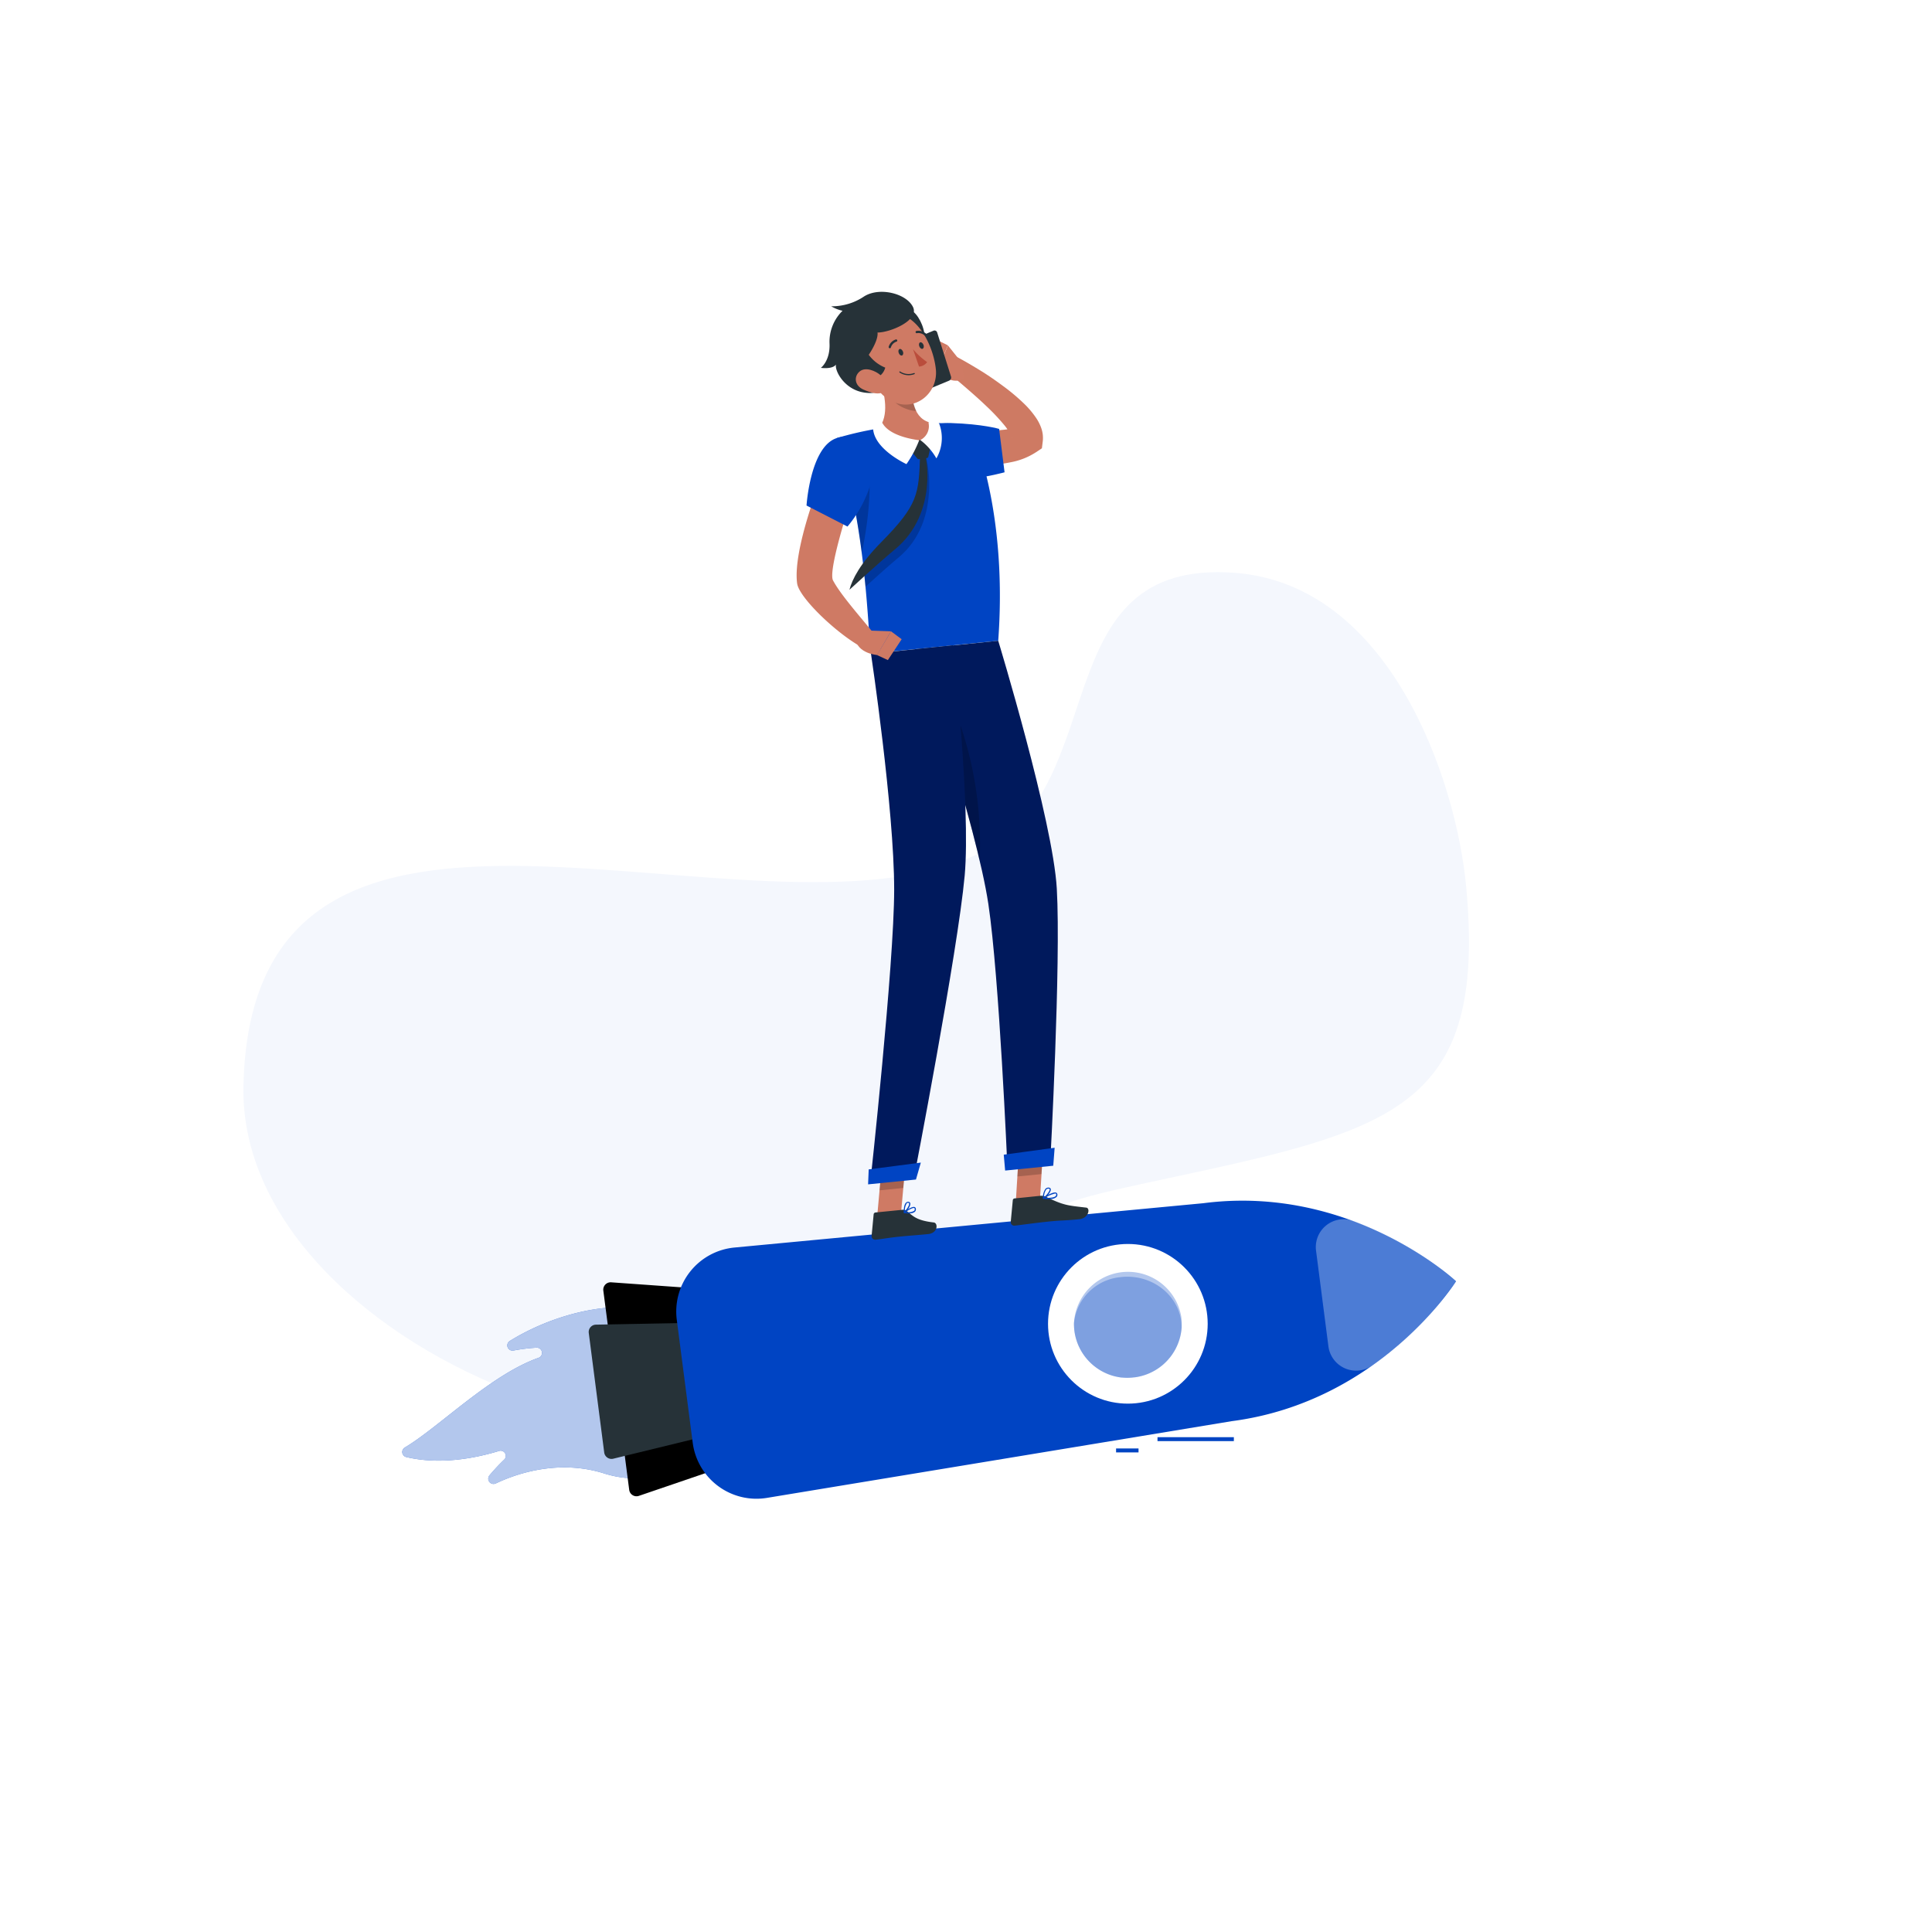 <svg class="animated" id="freepik_stories-startup-life" xmlns="http://www.w3.org/2000/svg" viewBox="0 0 500 500" version="1.1" xmlns:xlink="http://www.w3.org/1999/xlink" xmlns:svgjs="http://svgjs.com/svgjs"><style>svg#freepik_stories-startup-life:not(.animated) .animable {opacity: 0;}svg#freepik_stories-startup-life.animated #freepik--background-simple--inject-49 {animation: 3s Infinite  linear floating;animation-delay: 0s;}svg#freepik_stories-startup-life.animated #freepik--Rocket--inject-49 {animation: 6s Infinite  linear floating;animation-delay: 0s;}svg#freepik_stories-startup-life.animated #freepik--Character--inject-49 {animation: 6s Infinite  linear floating;animation-delay: 0s;}            @keyframes floating {                0% {                    opacity: 1;                    transform: translateY(0px);                }                50% {                    transform: translateY(-10px);                }                100% {                    opacity: 1;                    transform: translateY(0px);                }            }        .animator-hidden { display: none; }</style><g id="freepik--background-simple--inject-49" class="animable" style="transform-origin: 221.577px 259.037px;"><path d="M253.1,221C195,248.55,65.13,181.81,63,281.1,61.55,351.55,197.59,403,242.43,344.72c27.15-35.28,21-31.21,71-42.2,50.67-11.14,71-19.87,66-73.19-2.6-27.59-19.68-78-59.8-81.08C269.4,144.44,288.61,204.18,253.1,221Z" style="fill: rgb(244, 247, 253); transform-origin: 221.577px 259.037px;" id="elq0p4zyxo0k" class="animable"></path></g><g id="freepik--Shadow--inject-49" class="animable animator-hidden" style="transform-origin: 250px 416.24px;"><ellipse id="freepik--path--inject-49" cx="250" cy="416.24" rx="193.89" ry="11.32" style="fill: rgb(245, 245, 245); transform-origin: 250px 416.24px;" class="animable"></ellipse></g><g id="freepik--Rocket--inject-49" class="animable" style="transform-origin: 240.467px 349.305px;"><path d="M184.36,356.77c3.41,19.74-12.51,29.46-28,24.56-10.55-3.35-21-.78-28.08,2.6a1.36,1.36,0,0,1-1.61-2.1,48.9,48.9,0,0,1,3.81-4.07,1.34,1.34,0,0,0-1.33-2.25c-6.16,1.88-15.24,3.64-24,1.58a1.35,1.35,0,0,1-.38-2.48c8.75-5.18,22.1-18.79,34.61-23.21a1.35,1.35,0,0,0-.53-2.62,45.62,45.62,0,0,0-5.88.72,1.35,1.35,0,0,1-1-2.48C149.51,336.13,180,331.56,184.36,356.77Z" style="fill: rgb(0, 68, 195); transform-origin: 144.464px 361.168px;" id="elvabokbvgap" class="animable"></path><g id="elb3u82u9epy"><path d="M184.36,356.77c3.41,19.74-12.51,29.46-28,24.56-10.55-3.35-21-.78-28.08,2.6a1.36,1.36,0,0,1-1.61-2.1,48.9,48.9,0,0,1,3.81-4.07,1.34,1.34,0,0,0-1.33-2.25c-6.16,1.88-15.24,3.64-24,1.58a1.35,1.35,0,0,1-.38-2.48c8.75-5.18,22.1-18.79,34.61-23.21a1.35,1.35,0,0,0-.53-2.62,45.62,45.62,0,0,0-5.88.72,1.35,1.35,0,0,1-1-2.48C149.51,336.13,180,331.56,184.36,356.77Z" style="fill: rgb(255, 255, 255); opacity: 0.7; transform-origin: 144.464px 361.168px;" class="animable"></path></g><path d="M162.84,385.58,156.14,334a1.91,1.91,0,0,1,2-2.14l32.5,2.32a1.9,1.9,0,0,1,1.75,1.65l5,38.79a1.9,1.9,0,0,1-1.28,2l-30.83,10.53A1.9,1.9,0,0,1,162.84,385.58Z" id="elrtcgd1qthw" class="animable" style="transform-origin: 176.763px 359.545px;"></path><path d="M156.37,375.9l-4-30.94a1.9,1.9,0,0,1,1.85-2.14l37.32-.7a1.9,1.9,0,0,1,1.92,1.66l3,22.79a1.91,1.91,0,0,1-1.44,2.09l-36.26,8.84A1.91,1.91,0,0,1,156.37,375.9Z" style="fill: rgb(38, 50, 56); transform-origin: 174.415px 359.843px;" id="elywroqtuq9h" class="animable"></path><g id="el8mav6e5njya"><rect x="299.56" y="371.94" width="19.76" height="1.02" style="fill: rgb(0, 68, 195); transform-origin: 309.44px 372.45px; transform: rotate(-9.35deg);" class="animable"></rect></g><g id="ely0l7np25q9"><rect x="288.84" y="374.86" width="5.81" height="1.02" style="fill: rgb(0, 68, 195); transform-origin: 291.745px 375.37px; transform: rotate(-9.35deg);" class="animable"></rect></g><path d="M376.83,331.59s-26.89-25.19-65.41-20.2L190.09,322.86a16.64,16.64,0,0,0-14.94,18.71l4.12,31.8a16.64,16.64,0,0,0,19.22,14.28L318.74,367.8C357.25,362.81,376.83,331.59,376.83,331.59Z" style="fill: rgb(0, 68, 195); transform-origin: 275.921px 349.305px;" id="elf6ncs6f55z" class="animable"></path><g id="eleci16ikktc"><path d="M376.83,331.59a0,0,0,0,1,0,0,86.69,86.69,0,0,1-21.74,21.83,7.22,7.22,0,0,1-11.3-5l-3.2-24.75a7.21,7.21,0,0,1,9.67-7.68A86.33,86.33,0,0,1,376.83,331.59Z" style="fill: rgb(255, 255, 255); opacity: 0.3; transform-origin: 358.68px 335.13px;" class="animable"></path></g><g id="elkj3z3mc8hqc"><circle cx="291.89" cy="342.6" r="20.66" style="fill: rgb(255, 255, 255); transform-origin: 291.89px 342.6px; transform: rotate(-87.44deg);" class="animable"></circle></g><g id="el0y3a7xvr8v3"><path d="M305.8,343.72a14,14,0,0,1-12.12,12.73c-.2,0-.41.05-.62.06a13.88,13.88,0,0,1-2.66,0c-.31,0-.63-.07-.93-.12l-.67-.13a14,14,0,0,1-10.75-11.83,15,15,0,0,1-.11-2,14,14,0,0,1,27.79-1.59A13.52,13.52,0,0,1,305.8,343.72Z" style="fill: rgb(0, 68, 195); opacity: 0.3; transform-origin: 291.892px 342.861px;" class="animable"></path></g><g id="elgv12hkjjars"><path d="M305.8,343.72a14,14,0,0,1-12.12,12.73c-.2,0-.41.05-.62.06a14.74,14.74,0,0,1-2.66,0c-.31,0-.63-.07-.93-.12l-.67-.13a14,14,0,0,1-10.75-11.83,15,15,0,0,1-.11-2A13.35,13.35,0,0,1,290,330.52c7.65-.91,14.66,4.16,15.68,11.32A13.35,13.35,0,0,1,305.8,343.72Z" style="fill: rgb(0, 68, 195); opacity: 0.3; transform-origin: 291.87px 343.492px;" class="animable"></path></g></g><g id="freepik--Character--inject-49" class="animable" style="transform-origin: 243.928px 198.184px;"><polygon points="262.87 311.38 269.12 310.76 270 296.48 263.75 297.1 262.87 311.38" style="fill: rgb(207, 122, 100); transform-origin: 266.435px 303.93px;" id="elm34d8hya0p" class="animable"></polygon><polygon points="226.99 315.09 233.14 314.48 234.45 299.95 228.3 300.56 226.99 315.09" style="fill: rgb(207, 122, 100); transform-origin: 230.72px 307.52px;" id="elrjkhmxkg71" class="animable"></polygon><path d="M233.49,313.1l-6.92.69a.53.53,0,0,0-.47.47l-.53,5.58a.93.93,0,0,0,1,1c2.41-.28,3.56-.54,6.6-.84,1.87-.19,4.38-.36,7-.62s2.61-2.84,1.52-3c-4.87-.56-5.47-1.84-7.16-3.05A1.53,1.53,0,0,0,233.49,313.1Z" style="fill: rgb(38, 50, 56); transform-origin: 233.974px 316.964px;" id="elddp7ilbmft5" class="animable"></path><path d="M269.3,309.47l-6.72.68a.51.51,0,0,0-.47.47l-.53,5.58a.92.92,0,0,0,1,1c2.42-.28,5.9-.78,8.95-1.08,3.57-.36,3.59-.17,7.77-.59,2.52-.26,2.9-2.88,1.82-3-4.95-.57-5.81-.59-10.3-2.73A3,3,0,0,0,269.3,309.47Z" style="fill: rgb(38, 50, 56); transform-origin: 271.632px 313.335px;" id="el7yum84q9pql" class="animable"></path><path d="M245.33,110.94c1.56.14,3.32.31,5,.39s3.36.14,5,.14a41.78,41.78,0,0,0,4.73-.28,12.67,12.67,0,0,0,3.62-.93l-1.84,2.82c0,.33.07.33,0,.13a4,4,0,0,0-.36-.88,14.59,14.59,0,0,0-1.65-2.4,53.85,53.85,0,0,0-4.63-4.89c-1.68-1.61-3.45-3.17-5.24-4.72s-3.65-3.09-5.45-4.58L246.91,92c2.23,1.14,4.33,2.38,6.45,3.67s4.16,2.69,6.18,4.19a51.48,51.48,0,0,1,5.89,5,23.34,23.34,0,0,1,2.75,3.35,11.38,11.38,0,0,1,1.22,2.37,7.66,7.66,0,0,1,.46,3.68l-.22,1.76L268,117.11a18,18,0,0,1-6.48,2.53,38.07,38.07,0,0,1-6,.74c-1.94.11-3.85.09-5.74,0s-3.72-.23-5.72-.53Z" style="fill: rgb(206, 122, 99); transform-origin: 256.988px 106.228px;" id="elg9ir36eg6n" class="animable"></path><path d="M249,94l-3.68-4.61L242.56,96s3.34,3.93,6.88,2Z" style="fill: rgb(207, 122, 100); transform-origin: 246px 93.962px;" id="el9xrmdaj7xfp" class="animable"></path><polygon points="240.44 86.97 239.82 94.47 242.56 95.95 245.31 89.37 240.44 86.97" style="fill: rgb(207, 122, 100); transform-origin: 242.565px 91.46px;" id="elirufu9c89s" class="animable"></polygon><path d="M235.93,87.93l5.6-2.32a.71.71,0,0,1,1,.4l3.61,11.51a.88.88,0,0,1-.53,1l-5.6,2.32a.71.71,0,0,1-1-.4L235.4,89A.88.88,0,0,1,235.93,87.93Z" style="fill: rgb(38, 50, 56); transform-origin: 240.762px 93.225px;" id="el39f4zwn6l4e" class="animable"></path><path d="M239.23,121.92c4.07,4.92,20.75.31,20.75.31L258.57,111s-4.21-1.26-12.56-1.52C237.45,109.17,234.77,116.53,239.23,121.92Z" style="fill: rgb(0, 68, 195); transform-origin: 248.54px 116.83px;" id="elgsbi3t7wx9j" class="animable"></path><g id="elb2fjmvvwl3"><polygon points="270 296.49 269.54 303.85 263.3 304.47 263.75 297.11 270 296.49" style="opacity: 0.2; transform-origin: 266.65px 300.48px;" class="animable"></polygon></g><g id="elr1dkt3abk9"><polygon points="228.29 300.57 234.45 299.95 233.77 307.44 227.62 308.06 228.29 300.57" style="opacity: 0.2; transform-origin: 231.035px 304.005px;" class="animable"></polygon></g><path d="M252.05,112.57c2.42,6.28,8.36,25,6.29,53.26l-32.92,3.31c-.86-5-1-32.49-8.88-55.76a86.6,86.6,0,0,1,10.85-2.49,121.57,121.57,0,0,1,14-1.41,61.39,61.39,0,0,1,7.17.41A4.24,4.24,0,0,1,252.05,112.57Z" style="fill: rgb(0, 68, 195); transform-origin: 237.655px 139.31px;" id="el6bdga9n7s" class="animable"></path><g id="ell26cxyemh"><path d="M239.4,117.7l-1.29.17c.13,11,.29,14-9.64,24.28a42.94,42.94,0,0,0-4.86,5.92c.13,1.3.26,2.56.38,3.78,2.57-2.35,6-5.43,8.56-7.57C244.1,134.64,239.73,117.56,239.4,117.7Z" style="opacity: 0.2; transform-origin: 232.046px 134.775px;" class="animable"></path></g><g id="elbwt76vjoji"><path d="M224.43,118.53c1,3.85,1,13.33-1.4,24.51a159.64,159.64,0,0,0-5.73-27.34v0C219.43,115.21,223.45,114.92,224.43,118.53Z" style="opacity: 0.2; transform-origin: 221.18px 129.226px;" class="animable"></path></g><path d="M227.58,97.65c1.45,4.4,2.59,9.92-.19,13.24,0,0,2.38,4.37,10.75,3.53,7.64-.77,3.25-4.94,3.25-4.94-5.18-.69-5.69-6.91-5.25-10.49Z" style="fill: rgb(207, 122, 100); transform-origin: 235.018px 106.089px;" id="elphxknpxnzt" class="animable"></path><path d="M238.5,114l2,1.82a.55.55,0,0,1,.17.51l-.41,1.83a.49.49,0,0,1-.42.39l-1.95.29a.54.54,0,0,1-.49-.18l-1.34-1.6a.53.53,0,0,1,0-.65l1.67-2.34A.53.53,0,0,1,238.5,114Z" style="fill: rgb(38, 50, 56); transform-origin: 238.314px 116.356px;" id="ellxxgylmgwvg" class="animable"></path><path d="M237.88,113.94a28.51,28.51,0,0,1-3.29,6.17s-8.13-3.7-8.62-9a.58.58,0,0,1,.22-.51c.31-.24.87-.68,1.4-1.12a.56.56,0,0,1,.86.13C229.1,110.76,231.2,113,237.88,113.94Z" style="fill: rgb(255, 255, 255); transform-origin: 231.924px 114.722px;" id="el607k8riubck" class="animable"></path><path d="M238.17,113.88a15.62,15.62,0,0,1,4.17,4.75,10.58,10.58,0,0,0,.72-9,.62.62,0,0,0-.4-.36c-.35-.09-1-.25-1.67-.38a.58.58,0,0,0-.67.64A4,4,0,0,1,238.17,113.88Z" style="fill: rgb(255, 255, 255); transform-origin: 240.956px 113.756px;" id="el2ocs6a0y64i" class="animable"></path><path d="M239.34,117.63c.32-.14,3.56,15.16-7.62,24.45-4.56,3.79-11.89,10.56-11.88,10.55.68-2.69,2.82-6.84,8.19-12.28,9.71-9.83,9.7-12.5,10.1-22.5Z" style="fill: rgb(38, 50, 56); transform-origin: 229.929px 135.13px;" id="elioa51hf9k2" class="animable"></path><g id="elpqljnsm0peh"><path d="M236.14,99a13.61,13.61,0,0,0,1,7.37,8,8,0,0,1-2.33-.46c-3-1-4.65-3-6.5-6-.21-.79-.44-1.55-.68-2.29Z" style="opacity: 0.2; transform-origin: 232.385px 101.995px;" class="animable"></path></g><path d="M232.77,84c1.19-9.41,8.11.55,6.19,5.23C237.78,92.09,232.48,86.27,232.77,84Z" style="fill: rgb(38, 50, 56); transform-origin: 236.027px 85.05px;" id="elakndi0i96r" class="animable"></path><path d="M223.25,92.54c2.37,5.72,3.47,9.19,7.43,11.23,5.95,3.09,12.16-1.91,11.52-8.19-.57-5.65-4.35-14.06-10.81-14.54A8.18,8.18,0,0,0,223.25,92.54Z" style="fill: rgb(207, 122, 100); transform-origin: 232.39px 92.861px;" id="elk5n06duh9f7" class="animable"></path><path d="M225.92,98.07a4,4,0,0,0,3.18-2.93,9.82,9.82,0,0,1-4.27-3.32s2.54-3.65,2.27-5.76c3.26,0,10.9-3.15,9.17-6.63s-8.59-5.21-12.59-2.75a14.92,14.92,0,0,1-8.56,2.59,10,10,0,0,0,2.93,1.16,11.23,11.23,0,0,0-3.37,8.5c.19,4.47-2.24,6.27-2.24,6.27s3,.45,3.92-.87c-.41,1.46,2.06,6.58,7.49,7.29C229.93,102.41,225.92,98.07,225.92,98.07Z" style="fill: rgb(38, 50, 56); transform-origin: 224.481px 88.621px;" id="elpv3qplwnxk" class="animable"></path><path d="M223.43,100.81c2.25,1,4,1.34,5.16.66s.83-3-.65-4.33c-1.33-1.17-3.95-2.28-5.47-1S221.11,99.75,223.43,100.81Z" style="fill: rgb(207, 122, 100); transform-origin: 225.384px 98.697px;" id="eljhxfd8xfcu" class="animable"></path><path d="M258.34,165.83S272.5,212.39,273.5,230c1.1,19.27-1.68,70.48-1.68,70.48l-11.13,1.13s-2.08-48.76-4.9-67.62c-3.06-20.47-18.43-66-18.43-66Z" style="fill: rgb(0, 25, 92); transform-origin: 255.559px 233.72px;" id="elffjvj29loq4" class="animable"></path><g id="elay86sbswsm5"><path d="M248.59,187.78,246.84,198c2.45,8.27,4.9,17.08,6.69,24.73A95.68,95.68,0,0,0,248.59,187.78Z" style="opacity: 0.2; transform-origin: 250.234px 205.255px;" class="animable"></path></g><path d="M259.77,298.83s.36,4.11.36,4.11l12.45-1.25.36-4.65Z" style="fill: rgb(0, 68, 195); transform-origin: 266.355px 299.99px;" id="elabezzqaav9c" class="animable"></path><path d="M246.66,167s4.61,41.63,3,59.6c-1.79,19.67-13.18,78.51-13.18,78.51l-11.27,1.13s6.2-56.74,6.2-76c0-20.95-6-61.06-6-61.06Z" style="fill: rgb(0, 25, 92); transform-origin: 237.606px 236.62px;" id="eldbbtinowflr" class="animable"></path><path d="M224.82,302.64s-.16,3.87-.16,3.87l12.39-1.25,1.26-4.38Z" style="fill: rgb(0, 68, 195); transform-origin: 231.485px 303.695px;" id="elxfz32uqgbxe" class="animable"></path><path d="M232.58,91.32c.16.48.55.78.85.68s.43-.57.26-1-.54-.78-.85-.68S232.41,90.84,232.58,91.32Z" style="fill: rgb(38, 50, 56); transform-origin: 233.134px 91.161px;" id="eliuaoxffzs9" class="animable"></path><path d="M237.9,89.59c.16.48.55.78.85.68s.43-.57.26-1-.54-.78-.85-.68S237.74,89.12,237.9,89.59Z" style="fill: rgb(38, 50, 56); transform-origin: 238.456px 89.431px;" id="elt95bk5o6clh" class="animable"></path><path d="M236.29,90.38a18.65,18.65,0,0,0,3.65,3.33,2.78,2.78,0,0,1-2.1,1.16Z" style="fill: rgb(186, 77, 60); transform-origin: 238.115px 92.625px;" id="eljsgt03ina7r" class="animable"></path><path d="M236.66,96.82a.15.15,0,0,0,.08-.19.16.16,0,0,0-.19-.09,4,4,0,0,1-3.56-.37.15.15,0,0,0-.21,0,.16.16,0,0,0,0,.21A4.2,4.2,0,0,0,236.66,96.82Z" style="fill: rgb(38, 50, 56); transform-origin: 234.745px 96.616px;" id="elkex67s6klzp" class="animable"></path><path d="M230.38,90.11a.29.29,0,0,0,.18-.18A2.24,2.24,0,0,1,232,88.42a.28.28,0,0,0,.2-.36.3.3,0,0,0-.36-.21A2.81,2.81,0,0,0,230,89.73a.3.3,0,0,0,.38.38Z" style="fill: rgb(38, 50, 56); transform-origin: 231.099px 88.984px;" id="elkju8yh9gju" class="animable"></path><path d="M239.63,86.91a.28.28,0,0,0,.11-.08.3.3,0,0,0,0-.41,3,3,0,0,0-2.58-.77.29.29,0,0,0-.2.36.29.29,0,0,0,.36.21h0a2.37,2.37,0,0,1,2,.63A.3.3,0,0,0,239.63,86.91Z" style="fill: rgb(38, 50, 56); transform-origin: 238.385px 86.267px;" id="elpa1k69xb8hs" class="animable"></path><path d="M212.62,123.53l8.38,3.39s-6.9,20.52-5.41,23.3c2,3.78,7.41,9.81,10.62,13.82a8.68,8.68,0,0,1-2,4.07c-6.74-3.2-17.36-13.25-17.91-17.1C205.09,142.23,212.62,123.53,212.62,123.53Z" style="fill: rgb(207, 122, 100); transform-origin: 216.189px 145.82px;" id="el57j7q6iax4e" class="animable"></path><path d="M216.54,113.38c-6.85,2.22-7.81,17.45-7.81,17.45l10.6,5.44a31.43,31.43,0,0,0,6.4-12.49C227.58,116.05,222.56,111.43,216.54,113.38Z" style="fill: rgb(0, 68, 195); transform-origin: 217.425px 124.602px;" id="elcwz68ail02w" class="animable"></path><path d="M235.66,314a1.79,1.79,0,0,0,1.14-.43.86.86,0,0,0,.21-.8.48.48,0,0,0-.3-.38c-.72-.28-2.56,1.13-2.77,1.29a.16.16,0,0,0,0,.16.13.13,0,0,0,.12.1A6.67,6.67,0,0,0,235.66,314Zm.75-1.36a.43.43,0,0,1,.2,0,.19.19,0,0,1,.11.16.6.6,0,0,1-.13.55,3,3,0,0,1-2.17.33A5.81,5.81,0,0,1,236.41,312.6Z" style="fill: rgb(0, 68, 195); transform-origin: 235.477px 313.188px;" id="elkz76hb6buqm" class="animable"></path><path d="M234.05,313.91s0,0,.07,0c.6-.41,1.66-1.88,1.44-2.55a.49.49,0,0,0-.51-.33.78.78,0,0,0-.6.25c-.64.65-.56,2.44-.56,2.51a.13.13,0,0,0,.08.13Zm.93-2.62h.07c.19,0,.22.09.23.12.13.4-.53,1.5-1.1,2a3.41,3.41,0,0,1,.49-2A.49.49,0,0,1,235,311.29Z" style="fill: rgb(0, 68, 195); transform-origin: 234.738px 312.474px;" id="elvdp8qad2d9" class="animable"></path><path d="M272,310.29a2.24,2.24,0,0,0,1.44-.53.77.77,0,0,0,.19-.73.51.51,0,0,0-.29-.37c-.8-.34-3.12,1.16-3.38,1.33a.17.17,0,0,0-.06.16.15.15,0,0,0,.13.11A10.59,10.59,0,0,0,272,310.29Zm.95-1.39a.6.6,0,0,1,.28,0,.18.18,0,0,1,.11.15.51.51,0,0,1-.12.48c-.33.38-1.34.53-2.73.45A8,8,0,0,1,273,308.9Z" style="fill: rgb(0, 68, 195); transform-origin: 271.776px 309.466px;" id="el3nt8jaqfapw" class="animable"></path><path d="M270.06,310.26l.06,0c.7-.4,2-1.88,1.81-2.56-.05-.16-.19-.35-.6-.35a1,1,0,0,0-.77.33,4,4,0,0,0-.66,2.46.14.14,0,0,0,.07.12A.1.1,0,0,0,270.06,310.26Zm1.19-2.64h.09c.27,0,.3.1.31.13.12.41-.75,1.56-1.46,2.09a3.41,3.41,0,0,1,.58-2A.79.79,0,0,1,271.25,307.62Z" style="fill: rgb(0, 68, 195); transform-origin: 270.921px 308.81px;" id="elbenrzmvd8or" class="animable"></path><path d="M224.7,163.18l5.89.2L227,169.52s-5.15-.35-5.67-4.37Z" style="fill: rgb(207, 122, 100); transform-origin: 225.96px 166.35px;" id="elt3o6iktvcwg" class="animable"></path><polygon points="233.35 165.43 229.78 170.83 226.95 169.52 230.59 163.38 233.35 165.43" style="fill: rgb(207, 122, 100); transform-origin: 230.15px 167.105px;" id="el9btwv7dyp" class="animable"></polygon></g><defs>     <filter id="active" height="200%">         <feMorphology in="SourceAlpha" result="DILATED" operator="dilate" radius="2"></feMorphology>                <feFlood flood-color="#32DFEC" flood-opacity="1" result="PINK"></feFlood>        <feComposite in="PINK" in2="DILATED" operator="in" result="OUTLINE"></feComposite>        <feMerge>            <feMergeNode in="OUTLINE"></feMergeNode>            <feMergeNode in="SourceGraphic"></feMergeNode>        </feMerge>    </filter>    <filter id="hover" height="200%">        <feMorphology in="SourceAlpha" result="DILATED" operator="dilate" radius="2"></feMorphology>                <feFlood flood-color="#ff0000" flood-opacity="0.5" result="PINK"></feFlood>        <feComposite in="PINK" in2="DILATED" operator="in" result="OUTLINE"></feComposite>        <feMerge>            <feMergeNode in="OUTLINE"></feMergeNode>            <feMergeNode in="SourceGraphic"></feMergeNode>        </feMerge>            <feColorMatrix type="matrix" values="0   0   0   0   0                0   1   0   0   0                0   0   0   0   0                0   0   0   1   0 "></feColorMatrix>    </filter></defs></svg>